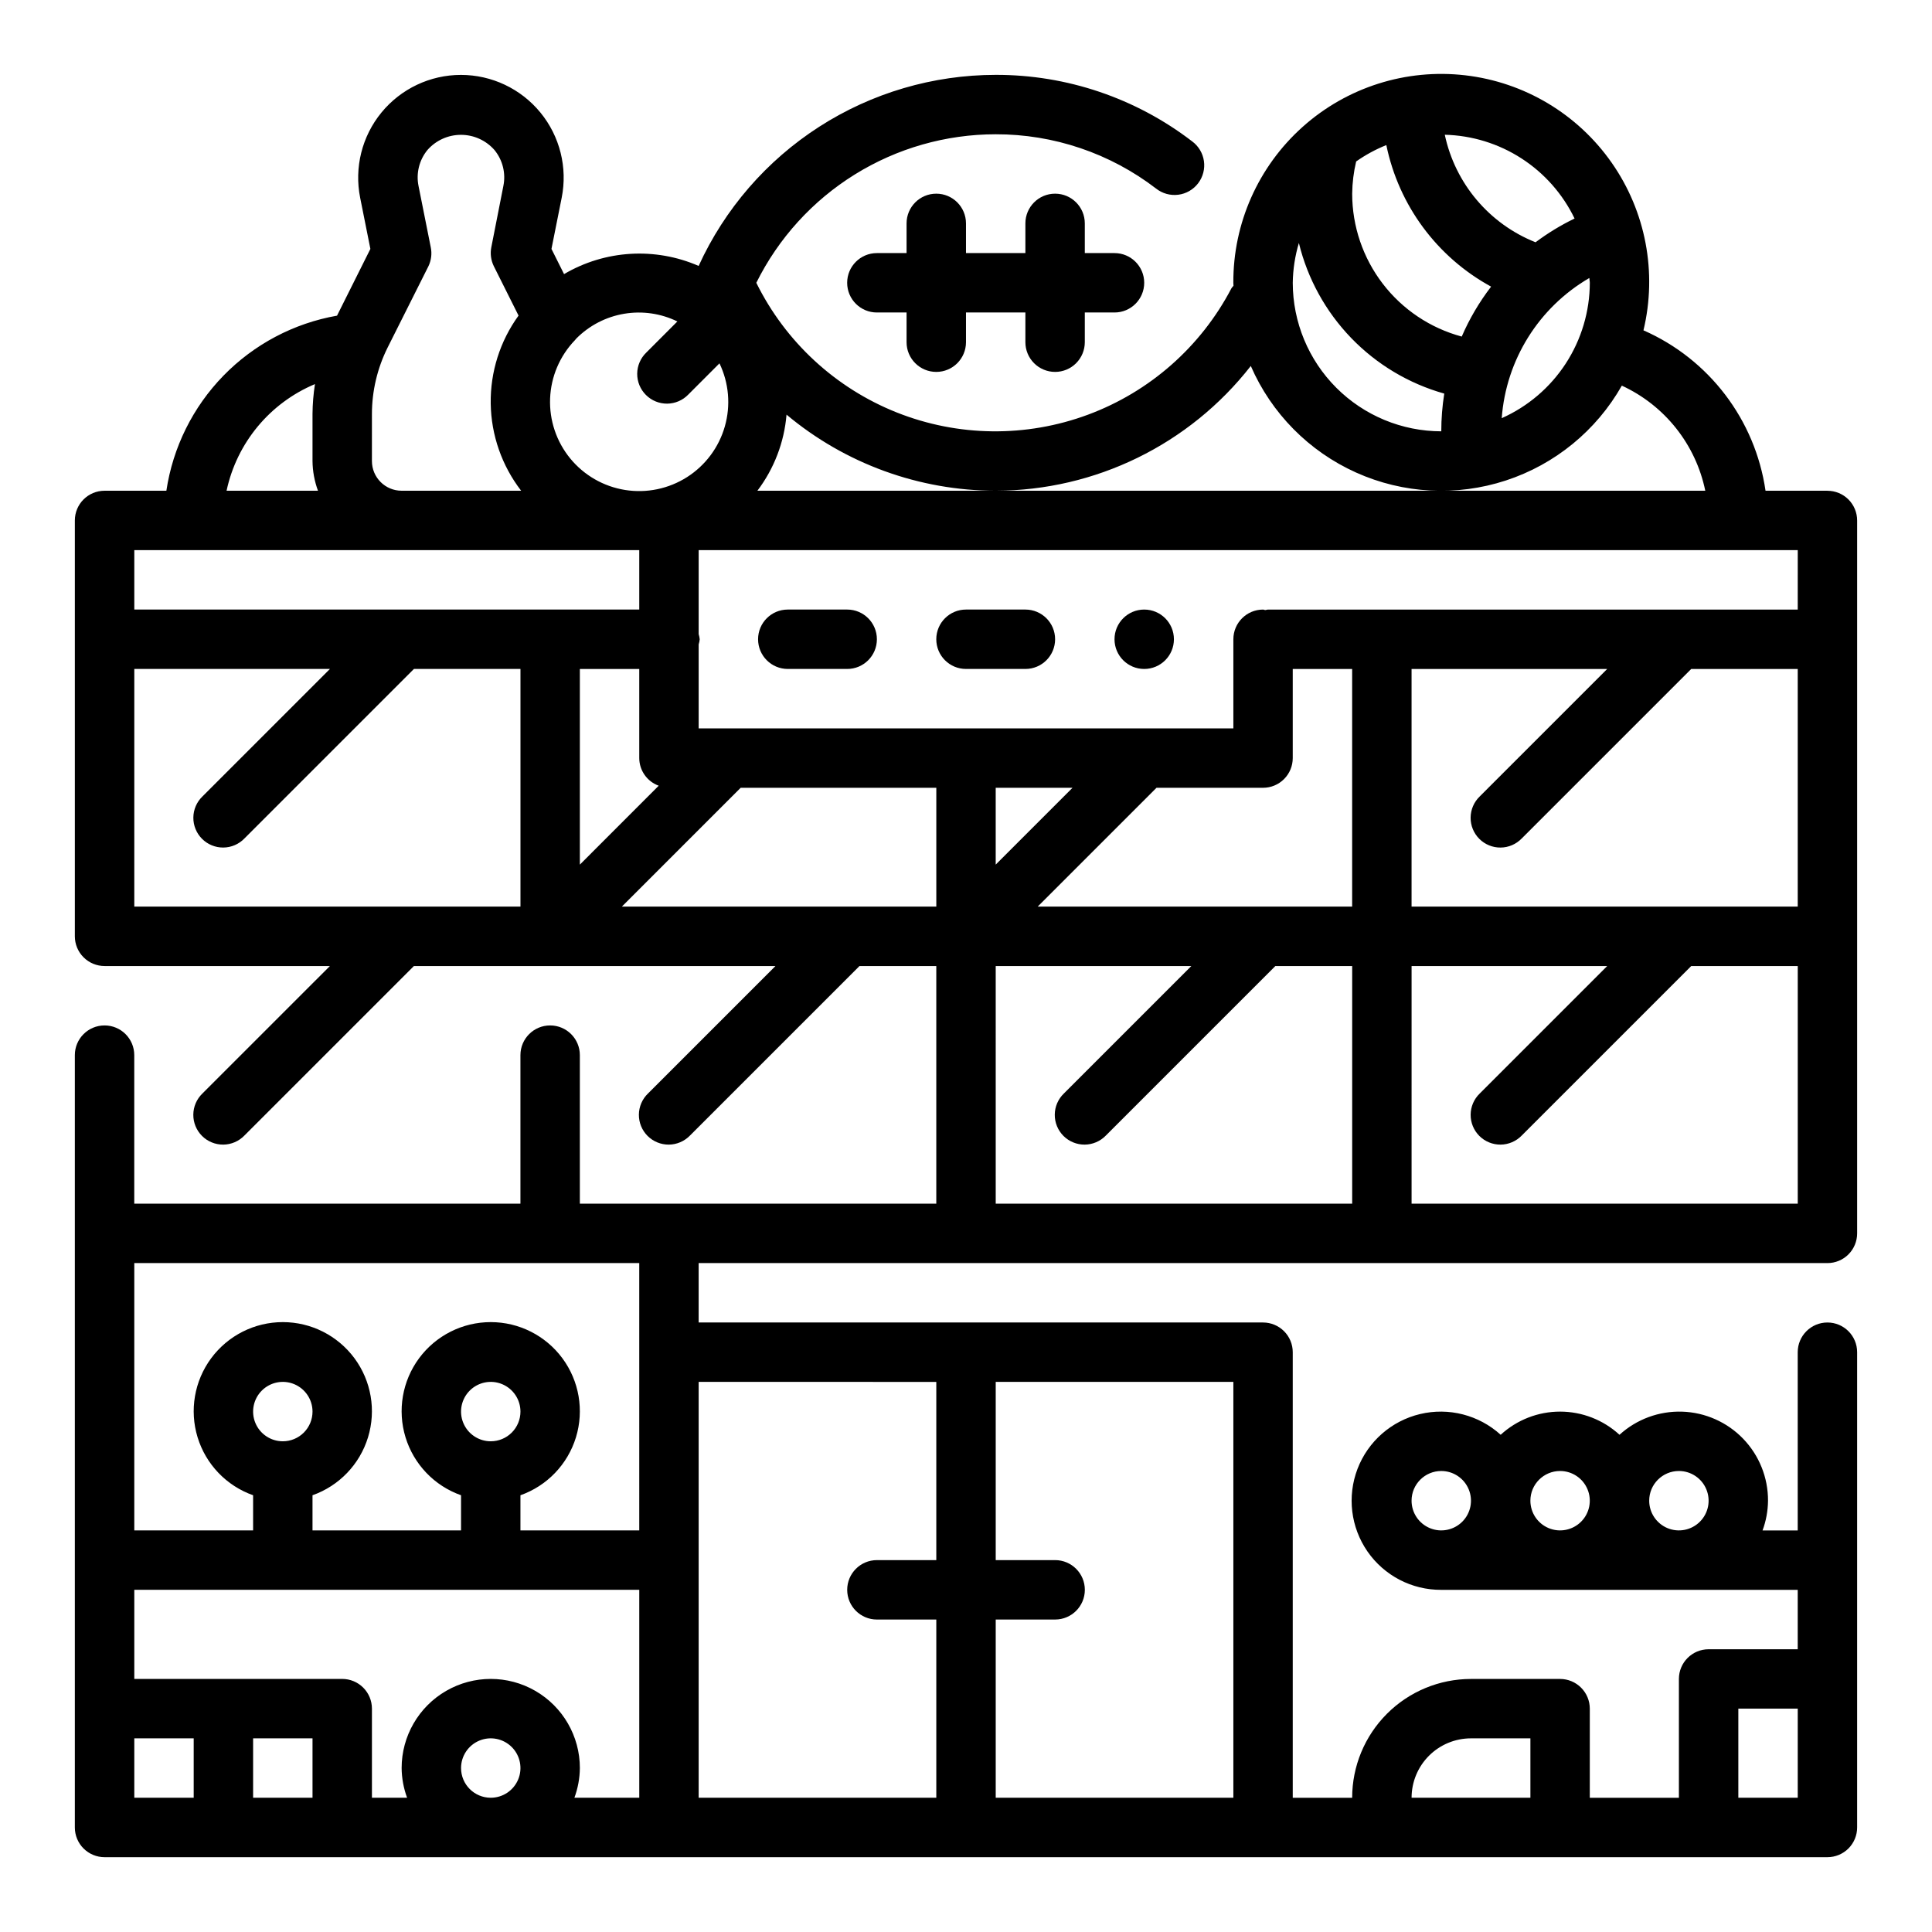 <?xml version="1.0" encoding="UTF-8"?>
<!-- Uploaded to: ICON Repo, www.svgrepo.com, Generator: ICON Repo Mixer Tools -->
<svg fill="#000000" width="800px" height="800px" version="1.1" viewBox="144 144 512 512" xmlns="http://www.w3.org/2000/svg">
 <g>
  <path d="m628.29 274.05h-16.406c-2.734-18.797-14.957-34.863-32.348-42.508 3.676-15.332 0.609-31.5-8.422-44.418-9.031-12.922-23.16-21.355-38.82-23.168-15.656-1.816-31.344 3.16-43.09 13.676-11.746 10.512-18.43 25.551-18.355 41.312 0 0.262 0.039 0.512 0.039 0.789-0.195 0.211-0.379 0.434-0.543 0.668-8.094 15.484-21.637 27.418-38.016 33.496-16.383 6.078-34.434 5.867-50.668-0.586-16.234-6.457-29.496-18.699-37.23-34.367 5.863-11.816 14.906-21.762 26.117-28.715 11.207-6.953 24.133-10.641 37.324-10.645 15.367-0.027 30.316 5.031 42.508 14.391 1.66 1.309 3.773 1.898 5.871 1.633s4-1.363 5.277-3.047c1.281-1.684 1.828-3.809 1.523-5.898-0.305-2.094-1.441-3.973-3.144-5.219-14.926-11.453-33.223-17.645-52.035-17.605-16.594 0.012-32.836 4.789-46.793 13.766-13.953 8.977-25.035 21.773-31.93 36.867-11.551-5.027-24.809-4.223-35.668 2.168l-3.336-6.676 2.707-13.547c1.598-8-0.473-16.293-5.644-22.602-5.172-6.305-12.898-9.965-21.055-9.965-8.16 0-15.887 3.66-21.059 9.965-5.172 6.309-7.242 14.602-5.644 22.602l2.707 13.547-8.84 17.688c-11.453 2.012-21.98 7.578-30.098 15.902-8.113 8.328-13.406 18.996-15.129 30.496h-16.379c-4.348 0-7.875 3.523-7.875 7.871v110.21c0 2.09 0.832 4.09 2.309 5.566 1.477 1.477 3.477 2.309 5.566 2.309h59.719l-33.797 33.793c-1.52 1.469-2.387 3.484-2.402 5.594-0.02 2.113 0.812 4.141 2.305 5.637 1.492 1.492 3.523 2.32 5.633 2.305 2.113-0.02 4.129-0.887 5.594-2.402l44.926-44.926h95.82l-33.793 33.793h-0.004c-1.516 1.469-2.383 3.484-2.402 5.594-0.016 2.113 0.812 4.141 2.305 5.637 1.496 1.492 3.523 2.32 5.637 2.305 2.113-0.02 4.125-0.887 5.594-2.402l44.926-44.926h20.355v62.977h-94.461v-39.363c0-4.348-3.527-7.871-7.875-7.871-4.348 0-7.871 3.523-7.871 7.871v39.359l-102.34 0.004v-39.363c0-4.348-3.523-7.871-7.871-7.871-4.348 0-7.875 3.523-7.875 7.871v204.68c0 2.086 0.832 4.09 2.309 5.566 1.477 1.473 3.477 2.305 5.566 2.305h456.58c2.086 0 4.09-0.832 5.566-2.305 1.473-1.477 2.305-3.481 2.305-5.566v-125.95c0-4.348-3.523-7.875-7.871-7.875-4.348 0-7.875 3.527-7.875 7.875v47.23h-9.32c0.934-2.519 1.422-5.184 1.449-7.871 0.027-6.125-2.336-12.016-6.586-16.426-4.25-4.406-10.055-6.984-16.172-7.18-6.121-0.195-12.078 2.004-16.602 6.129-4.293-3.949-9.914-6.141-15.746-6.141s-11.449 2.191-15.742 6.141c-5.773-5.246-13.762-7.305-21.352-5.496-7.586 1.805-13.793 7.238-16.586 14.523-2.789 7.285-1.805 15.477 2.633 21.891 4.441 6.414 11.762 10.219 19.559 10.176h94.465v15.742h-23.613c-4.348 0-7.875 3.523-7.875 7.871v31.488h-23.613v-23.613c0-2.09-0.832-4.09-2.309-5.566-1.477-1.477-3.477-2.309-5.566-2.309h-23.613c-8.352 0-16.363 3.32-22.266 9.223-5.906 5.906-9.223 13.914-9.223 22.266h-15.746v-118.08c0-2.09-0.828-4.09-2.305-5.566-1.477-1.477-3.481-2.309-5.566-2.309h-149.57v-15.742h299.14c2.086 0 4.09-0.828 5.566-2.305 1.473-1.477 2.305-3.481 2.305-5.566v-188.93c0-2.086-0.832-4.09-2.305-5.566-1.477-1.477-3.481-2.305-5.566-2.305zm-39.363 259.78c3.184 0 6.055 1.918 7.273 4.859s0.547 6.328-1.707 8.578c-2.25 2.25-5.637 2.926-8.578 1.707-2.941-1.219-4.859-4.09-4.859-7.273 0-4.348 3.523-7.871 7.871-7.871zm-31.488 0c3.184 0 6.055 1.918 7.273 4.859s0.547 6.328-1.707 8.578c-2.25 2.25-5.637 2.926-8.578 1.707-2.941-1.219-4.859-4.09-4.859-7.273 0-4.348 3.523-7.871 7.871-7.871zm-31.488 0c3.188 0 6.055 1.918 7.273 4.859s0.547 6.328-1.707 8.578c-2.25 2.25-5.637 2.926-8.578 1.707s-4.859-4.09-4.859-7.273c0-4.348 3.523-7.871 7.871-7.871zm-7.871-149.57v-62.977h51.844l-33.793 33.793v0.004c-1.52 1.465-2.383 3.481-2.402 5.594-0.02 2.109 0.812 4.141 2.305 5.633 1.492 1.492 3.523 2.324 5.637 2.305 2.109-0.016 4.125-0.883 5.594-2.402l44.926-44.926h28.227v62.977zm-99.078 0 31.488-31.488h28.23c2.086 0 4.09-0.828 5.566-2.305 1.477-1.477 2.305-3.481 2.305-5.566v-23.617h15.742v62.977zm9.227-31.488-20.355 20.359v-20.359zm192.19-47.23h-140.42c-0.227 0-0.418 0.109-0.637 0.125s-0.41-0.125-0.637-0.125c-4.348 0-7.871 3.523-7.871 7.871v23.617h-141.7v-22.246c0.137-0.449 0.23-0.906 0.277-1.371-0.047-0.465-0.141-0.922-0.277-1.371v-22.246h291.27zm-322.75 15.742h15.742v23.617c0.012 3.281 2.07 6.203 5.156 7.32l-20.898 20.91zm267.65-102.34c-0.016 7.594-2.231 15.02-6.371 21.387-4.141 6.363-10.035 11.395-16.973 14.488 1.137-15.457 9.824-29.355 23.215-37.148 0.008 0.434 0.129 0.832 0.129 1.273zm-61.922-32.156c2.488-1.754 5.172-3.207 7.996-4.34 3.289 15.98 13.445 29.703 27.766 37.512-3.129 4.074-5.742 8.52-7.785 13.234-8.328-2.242-15.688-7.168-20.934-14.012-5.25-6.844-8.094-15.23-8.098-23.855 0.035-2.875 0.387-5.738 1.055-8.539zm57.883 15.121c-3.644 1.762-7.109 3.871-10.344 6.297-12.277-4.883-21.301-15.574-24.051-28.496 7.219 0.18 14.25 2.348 20.316 6.266 6.07 3.914 10.941 9.43 14.078 15.934zm-73.059 6.488h-0.004c2.309 9.469 7.09 18.156 13.859 25.172 6.769 7.012 15.285 12.102 24.668 14.738-0.523 3.305-0.789 6.648-0.789 9.996-10.434-0.012-20.438-4.16-27.816-11.539-7.379-7.379-11.531-17.383-11.543-27.82 0.051-3.574 0.598-7.125 1.621-10.547zm-80.344 65.652c26.414-0.051 51.34-12.242 67.598-33.062 5.465 12.562 15.418 22.637 27.918 28.25 12.496 5.613 26.641 6.363 39.664 2.102 13.02-4.258 23.984-13.227 30.746-25.141 11.375 5.242 19.586 15.582 22.113 27.852h-251.2c4.434-5.856 7.113-12.848 7.723-20.168 15.543 13.012 35.168 20.148 55.441 20.168zm-84.355-44.871-8.25 8.258c-1.52 1.465-2.387 3.481-2.406 5.594-0.016 2.109 0.812 4.141 2.309 5.633 1.492 1.496 3.523 2.324 5.633 2.309 2.113-0.02 4.129-0.887 5.594-2.406l8.266-8.273c2.504 5.207 3.012 11.152 1.426 16.707-1.582 5.555-5.144 10.336-10.016 13.441-4.871 3.102-10.711 4.316-16.418 3.406-5.703-0.91-10.875-3.879-14.539-8.348-3.66-4.465-5.559-10.121-5.336-15.891 0.223-5.773 2.555-11.262 6.555-15.43l0.418-0.488c3.434-3.449 7.863-5.734 12.66-6.539 4.801-0.809 9.73-0.094 14.105 2.043zm-80.957 24.527c0.008-6.106 1.43-12.125 4.156-17.594l10.801-21.52c0.773-1.582 0.992-3.375 0.629-5.094l-3.234-16.207v-0.004c-0.688-3.371 0.18-6.871 2.359-9.531 2.242-2.559 5.481-4.023 8.883-4.023 3.398 0 6.637 1.465 8.879 4.023 2.18 2.66 3.047 6.16 2.359 9.531l-3.188 16.211c-0.344 1.715-0.109 3.496 0.668 5.062l6.543 13.074c-4.914 6.773-7.5 14.957-7.375 23.32 0.125 8.367 2.957 16.469 8.066 23.094h-31.676c-4.348 0-7.871-3.523-7.871-7.871zm-15.098-7.918c-0.41 2.621-0.625 5.269-0.648 7.918v12.473c0.027 2.688 0.52 5.348 1.449 7.871h-24.223c2.711-12.688 11.457-23.242 23.422-28.262zm85.945 44.004v15.742l-133.82 0.004v-15.746zm-133.82 31.488h51.844l-33.793 33.797c-1.52 1.465-2.387 3.481-2.402 5.594-0.02 2.109 0.812 4.141 2.305 5.633 1.492 1.492 3.523 2.324 5.633 2.305 2.113-0.016 4.129-0.883 5.594-2.402l44.926-44.926h28.23v62.977h-102.34zm129.21 62.977 31.488-31.488h51.844v31.488zm-89.852 141.7c-3.184 0-6.055-1.918-7.273-4.859s-0.543-6.324 1.707-8.578c2.254-2.25 5.637-2.926 8.578-1.707s4.859 4.09 4.859 7.273c0 2.09-0.828 4.09-2.305 5.566-1.477 1.477-3.477 2.305-5.566 2.305zm94.465 39.359v55.105h-17.191c0.93-2.519 1.422-5.184 1.449-7.871 0-8.438-4.504-16.234-11.809-20.453-7.309-4.219-16.309-4.219-23.617 0-7.309 4.219-11.809 12.016-11.809 20.453 0.027 2.688 0.516 5.352 1.449 7.871h-9.32v-23.613c0-2.09-0.828-4.09-2.305-5.566-1.477-1.477-3.481-2.309-5.566-2.309h-55.105v-23.613zm-39.359-39.359c-3.184 0-6.055-1.918-7.273-4.859s-0.547-6.324 1.707-8.578c2.25-2.25 5.637-2.926 8.578-1.707s4.859 4.09 4.859 7.273c0 2.09-0.828 4.09-2.305 5.566-1.477 1.477-3.481 2.305-5.566 2.305zm-7.871 86.594c0-3.184 1.918-6.055 4.859-7.273s6.324-0.543 8.578 1.707c2.25 2.25 2.926 5.637 1.707 8.578-1.219 2.941-4.09 4.859-7.273 4.859-4.348 0-7.871-3.523-7.871-7.871zm-86.594-7.871h15.742v15.742h-15.742zm31.488 15.742v-15.742h15.742v15.742zm393.6-23.617h15.742v23.617h-15.742zm-70.848 7.871h15.742v15.742l-31.488 0.004c0-4.176 1.66-8.18 4.613-11.133s6.957-4.609 11.133-4.609zm-62.977 15.742-62.977 0.004v-47.23h15.742c4.348 0 7.875-3.523 7.875-7.871s-3.527-7.875-7.875-7.875h-15.742v-47.23h62.977zm-78.723-110.2v47.23h-15.742c-4.348 0-7.871 3.527-7.871 7.875s3.523 7.871 7.871 7.871h15.742v47.23h-62.977v-110.21zm-78.719 39.359h-31.488v-9.32c7.059-2.496 12.52-8.191 14.711-15.352 2.191-7.16 0.855-14.938-3.598-20.957s-11.496-9.574-18.984-9.574-14.535 3.555-18.988 9.574-5.785 13.797-3.594 20.957c2.191 7.16 7.648 12.855 14.711 15.352v9.32h-39.363v-9.32c7.062-2.496 12.52-8.191 14.711-15.352 2.191-7.16 0.859-14.938-3.594-20.957-4.453-6.019-11.5-9.574-18.988-9.574-7.488 0-14.531 3.555-18.984 9.574s-5.789 13.797-3.598 20.957c2.191 7.16 7.652 12.855 14.711 15.352v9.32h-31.488v-70.848h133.82zm94.465-149.57h51.844l-33.793 33.793c-1.52 1.469-2.387 3.484-2.402 5.594-0.02 2.113 0.812 4.141 2.305 5.637 1.492 1.492 3.523 2.32 5.633 2.305 2.113-0.02 4.129-0.887 5.594-2.402l44.926-44.926h20.359v62.977h-94.465zm110.21 0h51.844l-33.793 33.793c-1.52 1.469-2.383 3.484-2.402 5.594-0.02 2.113 0.812 4.141 2.305 5.637 1.492 1.492 3.523 2.32 5.637 2.305 2.109-0.02 4.125-0.887 5.594-2.402l44.926-44.926h28.227v62.977h-102.34z"/>
  <path d="m423.61 242.56c2.09 0 4.09-0.828 5.566-2.305 1.477-1.477 2.309-3.481 2.309-5.566v-7.875h7.871c4.348 0 7.871-3.523 7.871-7.871s-3.523-7.871-7.871-7.871h-7.871v-7.871c0-4.348-3.527-7.875-7.875-7.875-4.348 0-7.871 3.527-7.871 7.875v7.871h-15.742v-7.871c0-4.348-3.527-7.875-7.875-7.875s-7.871 3.527-7.871 7.875v7.871h-7.871c-4.348 0-7.871 3.523-7.871 7.871s3.523 7.871 7.871 7.871h7.871v7.875c0 4.348 3.523 7.871 7.871 7.871s7.875-3.523 7.875-7.871v-7.875h15.742v7.875c0 2.086 0.828 4.09 2.305 5.566 1.477 1.477 3.481 2.305 5.566 2.305z"/>
  <path d="m352.77 321.28h15.746c4.348 0 7.871-3.523 7.871-7.871s-3.523-7.871-7.871-7.871h-15.746c-4.348 0-7.871 3.523-7.871 7.871s3.523 7.871 7.871 7.871z"/>
  <path d="m400 321.28h15.742c4.348 0 7.871-3.523 7.871-7.871s-3.523-7.871-7.871-7.871h-15.742c-4.348 0-7.875 3.523-7.875 7.871s3.527 7.871 7.875 7.871z"/>
  <path d="m455.1 313.41c0 4.348-3.523 7.871-7.871 7.871-4.348 0-7.871-3.523-7.871-7.871s3.523-7.871 7.871-7.871c4.348 0 7.871 3.523 7.871 7.871"/>
 </g>
</svg>